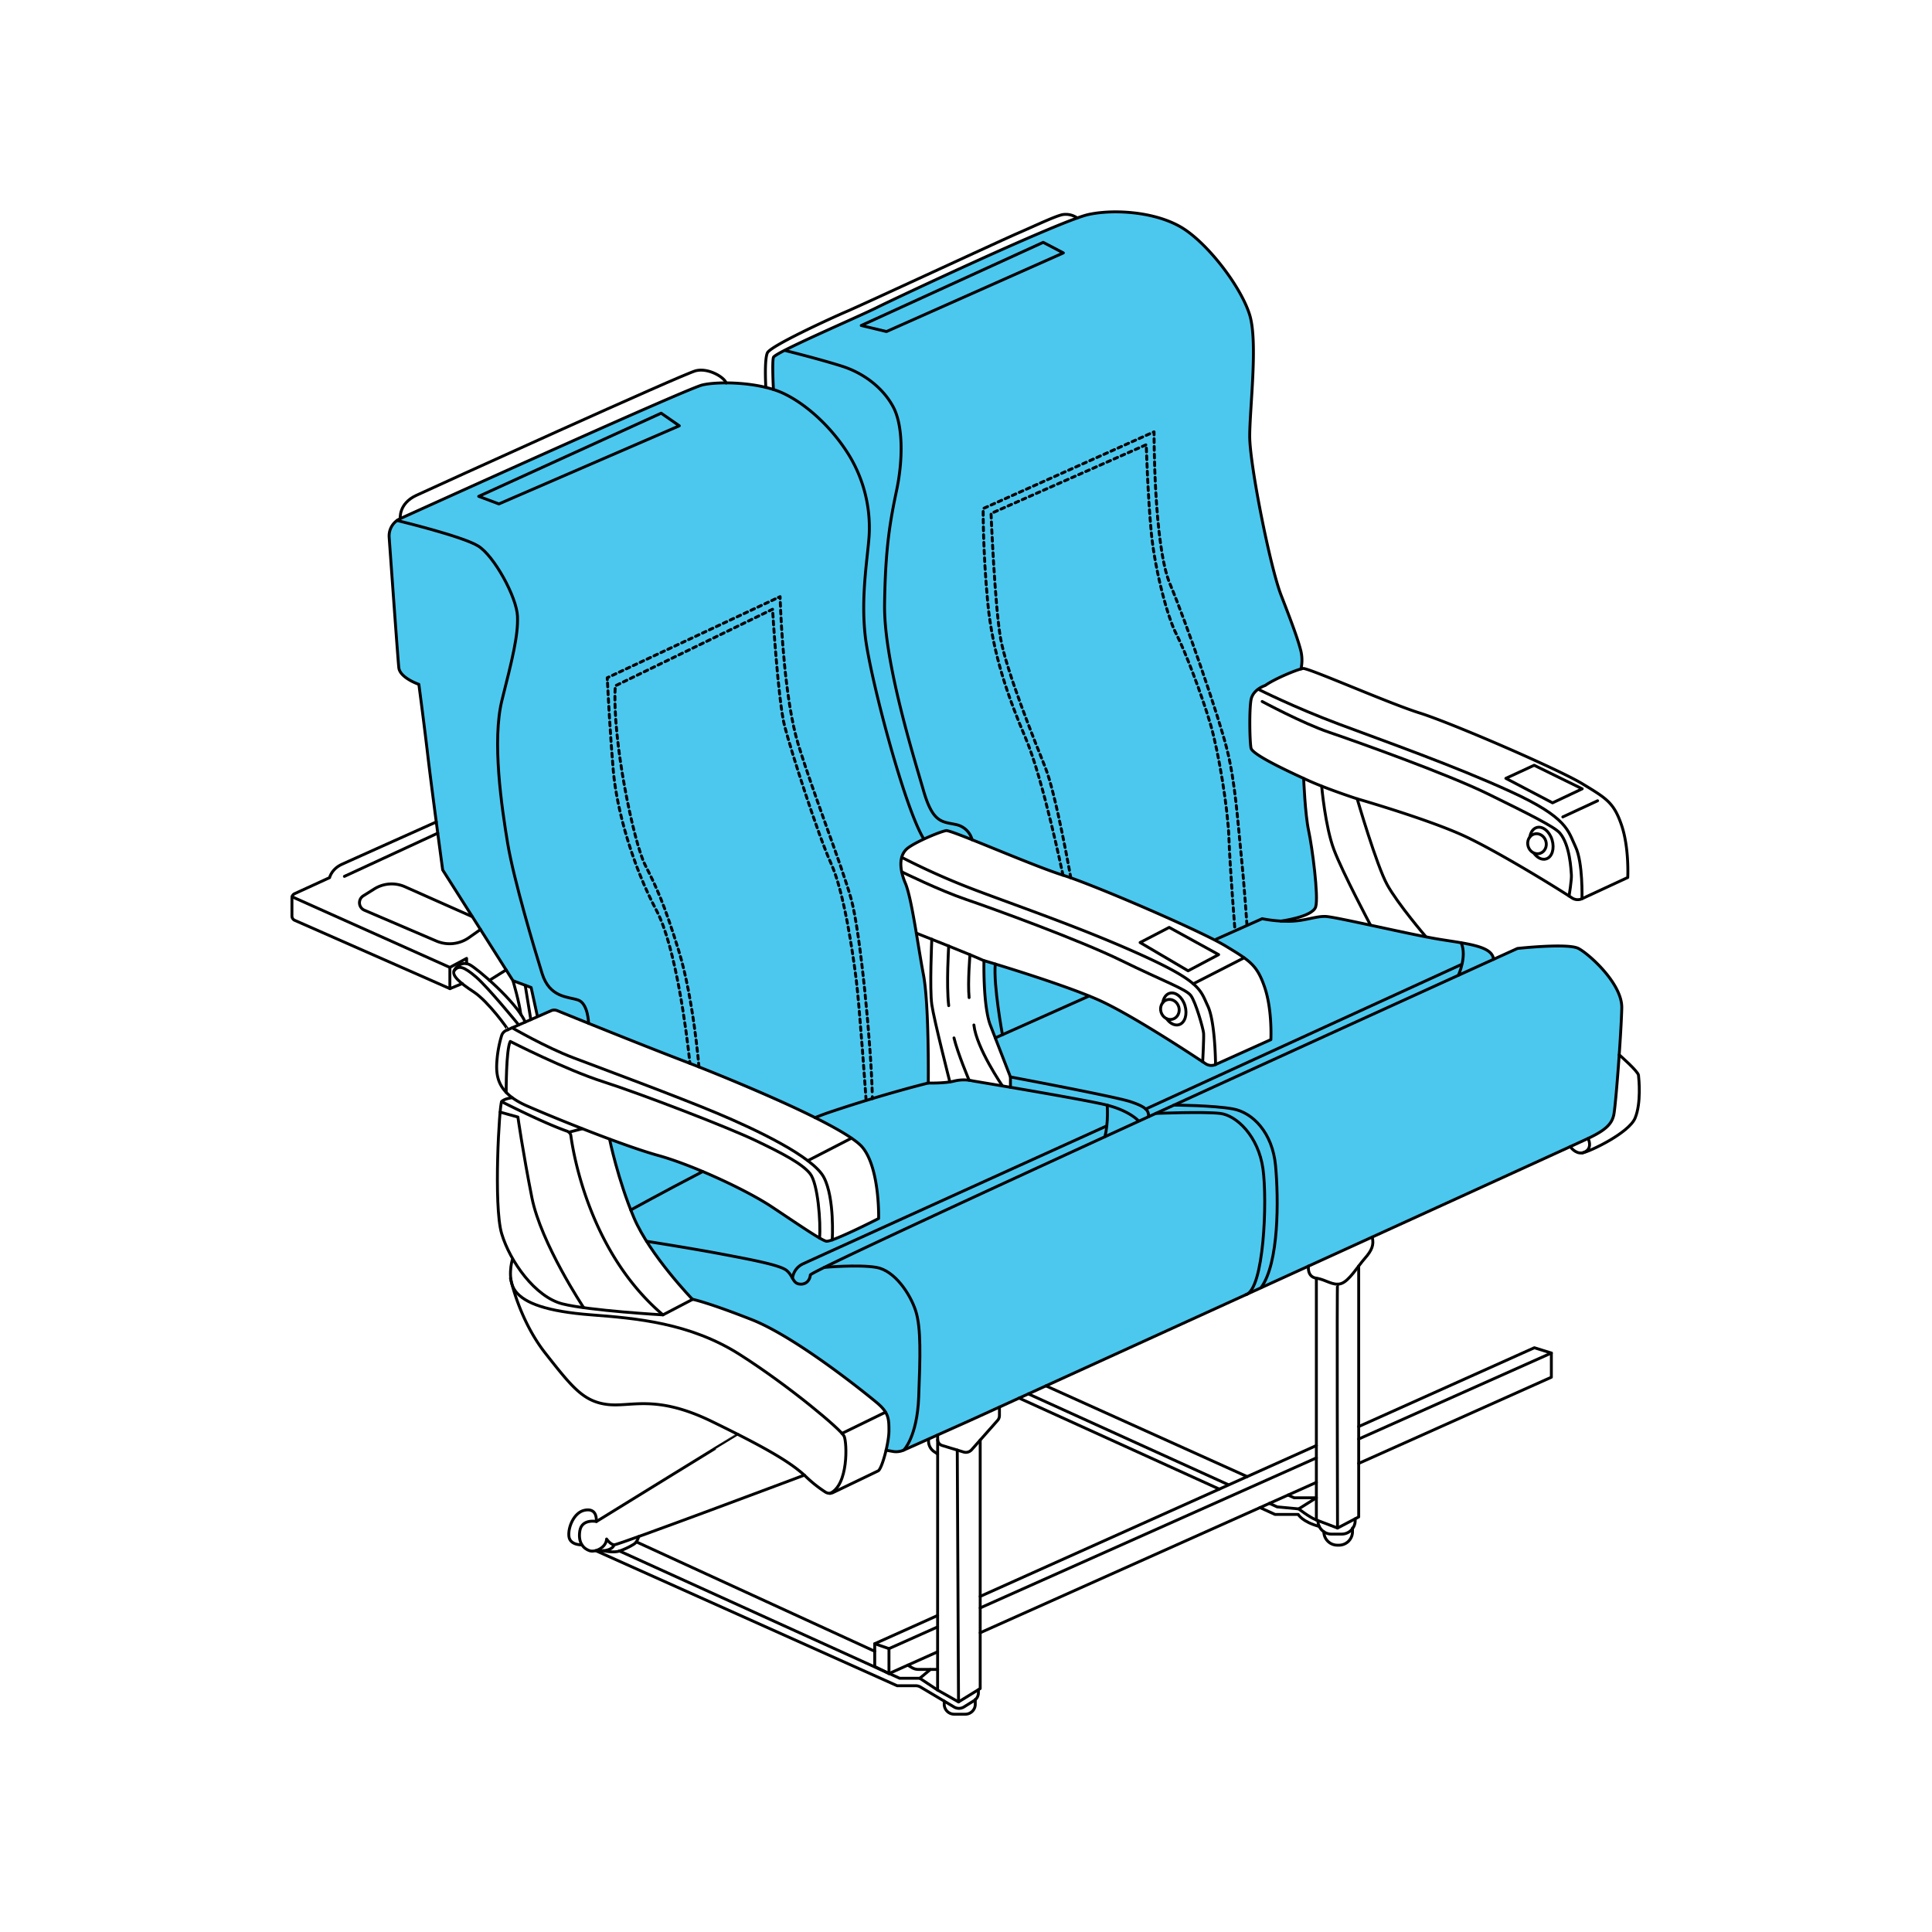 <svg viewBox="0 0 1000 1000" xmlns="http://www.w3.org/2000/svg"><defs><style>.cls-1{fill:#4cc8ef;}.cls-2,.cls-3,.cls-4,.cls-5,.cls-6{fill:none;stroke:#000;stroke-linecap:round;stroke-linejoin:round;stroke-width:1.5px;}.cls-3{stroke-dasharray:2.02 2.02;}.cls-4{stroke-dasharray:1.98 1.98;}.cls-5{stroke-dasharray:2.01 2.01;}.cls-6{stroke-dasharray:2 2;}</style></defs><g id="A15"><path d="M211.05,266.68s-5.48,1.46-7.2,4.24-3,4.54-2.24,9.53,4.06,64.05,5,65.91a13.26,13.26,0,0,0,5.16,5.48c2.3,1.23,5.07,2.52,5.07,2.52l12.31,95.92,25.56,40.26,11,17.71,9.2,2.88,3.21,14.7s7.79-3.5,9.38-3S355.94,550,355.94,550l65.91,28.51,58.63-18.39s-.68-37.25-.77-38.82-1.3-14.14-2.2-19.24-3.32-19.7-3.32-19.7-3.73-20.29-4.86-23.28-3.16-8.31-3.05-10.94.32-6.83,3.13-8.77,8.59-4.95,8.59-4.95-8.94-20-10.29-25.86S456.76,369.64,455,363s-7.42-33.87-7.66-40.12a256.82,256.82,0,0,1,1-30.2c1.07-10.3,2-23.71.95-29.56s-3.34-16.85-7.87-24.16a159.36,159.36,0,0,0-18.16-23c-5.41-5.55-14.82-11.3-20.85-13.65s-19.1-4.71-25.55-4.61-11.63.85-14.4,1.9-57.1,24.66-57.1,24.66l-45.6,20.2Z" class="cls-1"></path><path d="M315.52,589.63s6.86,29,11,36.64,7.67,16.19,12.69,22.92,19.28,23.35,19.28,23.35,26.33,7.22,33.84,11.42,27.75,16.55,33.41,20.61S447.62,721.46,451.4,724s7.13,6.56,8,9.16.85,7.91.57,10-1.33,7.44-1.33,7.44,5.25,1.08,6.91.63,6.71-2.44,6.71-2.44l14.84-6.89,193-87.9,137.72-62.88s11.92-6,13.43-7.5a14.87,14.87,0,0,0,4.32-8.67c.89-4.89,2.53-29.41,2.53-29.41s1.68-19.89,1.26-22.5a35.13,35.13,0,0,0-2.7-10.44,51.23,51.23,0,0,0-10.65-14.53c-4.43-4-8.91-7.54-11.21-7.87a182,182,0,0,0-18.71-.22c-3.92.28-10.93,1-10.93,1l-11.84,5.39s-1.33-3.89-4.89-5.22-24.86-5.25-24.86-5.25l-33.81-7s-17-3.37-20.3-4.15a21.9,21.9,0,0,0-8.77.08c-1.83.37-8.58,1.63-9.68,1.73s-4.12.13-4.12.13,8.3-2.82,9.82-3.64,4.47-2.27,4.53-5.87-1.12-18.64-1.38-20.75-3-18-3.45-21.7S675.18,411,675.18,411l-.45-8.07s-12.38-5.78-15.77-7.62-8.32-4.66-9.54-5.79-2.72-2-2.52-4.4-.09-18.5.4-21.22,1-4.54,2.26-5.69,3.6-2.34,5.68-3.65,12-6.14,13.82-6.81,4.31-1.5,4.31-1.5.86-5.94-.13-9.5-8.2-22.31-10.49-29.59-5.43-19.52-5.43-19.52-5.13-23.75-6-28.68-4.45-24.5-4.4-31.14.66-17.38,1-22.68.89-17.14.88-21.05-.37-13.44-.81-15.94a55.59,55.59,0,0,0-3.77-11.82,126.85,126.85,0,0,0-9.43-15.52c-3.27-4.29-9.31-13.51-15.48-17.3s-11.18-9.08-20.29-11-18.85-3.21-24.12-2.82-12.17,1.22-17.26,3.13-40.19,16.87-40.19,16.87l-40.15,18.36L438.6,166.24l-35.35,16.64-2.92,2.1.19,16.73a65.05,65.05,0,0,1,18.78,10.66c8.81,7.34,13.11,13.7,19,21.72s9.39,20,10.76,27.09.69,17.12,0,23.58-1.17,20.94-1.66,25.63.29,17.61,1.86,26.22,7.34,32.87,7.53,33.65,7.05,26.22,7.05,26.22l6.75,21.13s5.3,12,5.53,12.89a15.17,15.17,0,0,0,2.23,3.8c.19,0,4.69-2.47,7.3-3.32a24.59,24.59,0,0,1,4.89-1.05s21.52,9,21.72,8.81,33.39,12.51,33.39,12.51l30.46,11.69,34.35,14.41s19.06,8.8,20.82,10.17,15.87,9,17.88,12.9,6,10.12,6.32,12.28,2.21,12.06,2.21,14.47.13,11,.13,11l-27.52,12.2s-2.86,1.91-5,.78-9.17-5.74-9.17-5.74-15.89-10.17-20.86-13.15-15.94-9.65-22.34-12.6-14.07-6.15-21.11-8.62-27.11-9.06-27.11-9.06L515,499.36l-5.31-1.66s-.72,16.89.19,20.54,4.89,17.48,5.61,19.56,7.5,19.31,7.5,19.31l-.33,5,0,.42-15.51-2.38s-7.88-1.58-10.17-1.17-4.65,1.06-4.65,1.06l-10.32.59-3.12.36-48,14-8.08,3.59s12.91,6.33,15.32,8.38,8,6.38,9.06,8.06,5.22,11.73,6,16.56,1.57,11.41,1.57,11.41l-.14,7.76s-16.17,8.22-17.54,8.74-8.41,3.31-9.26,3.09a18.94,18.94,0,0,1-6.23-3.22c-1.73-1.63-11.77-7.95-18-12.39s-17.17-9.8-20.09-11.27-19.58-9.1-19.58-9.1-13.62-5.43-17.32-6.6-14.49-4.14-16.83-5.12S315.52,589.63,315.52,589.63Z" class="cls-1"></path><path d="M278.11,525.8l-3.2-14.67-9.39-3.52-36.39-57.33s-5.67-41.87-7.63-58.69-4.7-37.37-4.7-37.37-9.78-3.33-10.37-8.61c-.47-4.26-3.74-50-5-67.53a9.84,9.84,0,0,1,5.74-9.65c28.92-13.11,149-67.45,156.36-69.17,8.42-2,29.35-1.56,41.87,4.31s25.83,18.39,34.44,32.67a72,72,0,0,1,10,41.28c-.79,11.55-4.31,31.11-2,51.65S468,417.61,478,434" class="cls-2"></path><path d="M207.18,268.43s-.94-7.73,8.25-12,138.33-63,144.79-64.56,14.67,3.36,15.65,6.37" class="cls-2"></path><path d="M304.65,529.72s-.19-10.37-5.48-12.13-14.67-1.18-18.58-13.7-14.68-48.52-17.81-67.3-8.21-53.3-2.93-74.29,8.41-33.32,8-43.3-12.13-31.3-20.35-36.39-42-13.2-42-13.2" class="cls-2"></path><path d="M357.09,550.39s0-.34-.1-1" class="cls-2"></path><path d="M356.77,547.4c-1.32-12-6.85-57.18-17.06-76.31-11.84-22.18-20.45-51.13-22.28-72.26-1.52-17.68-2.69-39.38-3-46" class="cls-3"></path><path d="M314.35,351.82c0-.65-.05-1-.05-1l.91-.43" class="cls-2"></path><line y2="309.67" x2="401.98" y1="349.56" x1="317" class="cls-4"></line><path d="M402.88,309.25l.9-.42,0,1" class="cls-2"></path><path d="M403.88,311.83c.43,11.19,2.39,50.95,9.29,73.43,8.09,26.35,22.44,62.35,27.4,80.09,4.82,17.26,10.38,76.24,10.92,101.29" class="cls-5"></path><path d="M451.51,567.65c0,.34,0,.68,0,1" class="cls-2"></path><path d="M361.78,552.22s-2.87-35.48-10.43-60-11.74-33.39-17.48-44.61-17.22-65-15.39-92.61l81.39-39.65s2.87,47.48,6.26,60.52,17.22,56.09,24,71,11.22,45.91,13,59.74,5.22,63.65,5.22,63.65" class="cls-6"></path><path d="M285.24,523.15,262.1,533.3a4.46,4.46,0,0,0-2.48,2.79A59.86,59.86,0,0,0,257.3,548c-.78,8.48-.39,17.48,15.4,24.39s50.6,20.87,68.08,25.7,45.39,17.74,58.57,26.48,25.43,17.22,28.3,17.87,27.13-11.74,27.13-11.74.65-25.57-8.21-36.65-67.83-35.35-93.66-45.26c-22.82-8.76-57-22.62-64.58-25.72A4,4,0,0,0,285.24,523.15Z" class="cls-2"></path><path d="M262,565.42s-.1-22.2,2.12-26.38c0,0,28.56,14.61,48.13,20.87s64.3,23.48,78.78,30.39,24.26,12.13,28.3,17.22,5.56,25.23,4.87,33.29" class="cls-2"></path><path d="M430.77,641.79s1.32-21.49-4.29-32.31-35.35-24.91-55.57-33.39S311.3,553,296.83,547.52,265.12,532,265.12,532" class="cls-2"></path><line y2="589.12" x2="440.7" y1="600.76" x1="418.11" class="cls-2"></line><path d="M262.88,533c.25-.11-10.14-14.66-17.71-19.61S234,505,235,502.52s4.43-4.95,8-3.26S267.2,518.37,271.84,529" class="cls-2"></path><path d="M268.49,530.5s-15.88-19.5-22.14-24.85-9-6.26-11.35-3.13" class="cls-2"></path><path d="M225.81,425.44S182.43,444.87,177,447.35s-6.39,6.91-6.39,6.91l-18.11,8.3a2.39,2.39,0,0,0-1.39,2.17v9.43a2.41,2.41,0,0,0,1.42,2.19l80.36,35.37,6.36-2.62" class="cls-2"></path><line y2="500.73" x2="232.85" y1="464.15" x1="151.14" class="cls-2"></line><polyline points="232.85 511.72 232.85 500.73 241.52 496.06 241.52 498.79" class="cls-2"></polyline><line y2="502.01" x2="261.97" y1="507.42" x1="253.33" class="cls-2"></line><path d="M265.52,507.61s3.41,11.64,4,17.3" class="cls-2"></path><line y2="509.98" x2="271.84" y1="527.75" x1="274.75" class="cls-2"></line><path d="M265.12,568.17s-4.29.48-5.47,2.05-4.3,53.8,0,68.28,17.42,32.87,31.5,36.39,52,5.68,52,5.68l15.31-8s-22.11-22.89-30.33-42.26-12.61-40.65-12.61-40.65" class="cls-2"></path><path d="M302.13,676.86s-22.13-33.27-26.83-57-7.23-41.67-7.23-41.67l-9.21-2.56" class="cls-2"></path><path d="M259.65,570.22s21.57,11,33.91,15.29a2.86,2.86,0,0,1,1.92,2.32c1.38,10.06,10,60.77,47.67,92.74" class="cls-2"></path><line y2="584.24" x2="301.4" y1="586.02" x1="294.46" class="cls-2"></line><path d="M265.12,652.2s-2.92,10.17,1.77,16.23,16,10.37,39.13,12.14,51.07,4.1,76.89,20.54,52.44,38.93,54,42.26,2.29,25.38-7.3,29.59" class="cls-2"></path><path d="M264.22,661.59s4.43,21.52,18.13,38.93,19.56,24.85,31.89,26.41,24.85-5.47,54.19,8.81,41.29,21.52,48.72,28.56a65.63,65.63,0,0,0,10.08,8,4.15,4.15,0,0,0,4,.22c5.64-2.7,21.67-10.39,23.28-11.19,2-1,5.61-14.54,5.61-20.8s-.13-9.4-6.39-14.61S411.87,692,389,683s-30.58-10.5-30.58-10.5" class="cls-2"></path><line y2="730.94" x2="458.34" y1="741.93" x1="435.82" class="cls-2"></line><path d="M421.85,578.5c2.76-1.11,5.3-2.06,7.56-2.82,28.63-9.64,51.07-15.11,51.07-15.11s8.61.26,13.56-1.05a20.71,20.71,0,0,1,9.66,0s58.17,9.65,69.39,12.52S589,579.87,589,579.87" class="cls-2"></path><path d="M326.49,626.27s16.64-9.18,37.21-19.87" class="cls-2"></path><path d="M334.69,642.5s23.18,3.63,38.31,6.5,30.78,5.74,34.17,8.61,3.13,6.52,6.53,7,5.47-1.82,5.73-4.69,366-169,366-169,26.09-2.87,31.57,0,22.7,18.26,22.43,30.79-3.13,51-4.17,55.48-3.91,7.65-13.3,12.08S502.39,735.09,502.39,735.09l-34.58,15.47a9.68,9.68,0,0,1-5.67.7l-3.5-.63" class="cls-2"></path><path d="M467.81,750.56s6.93-6.86,7.71-27.47,1.31-35.74-1.56-44.61S463,657.61,453.61,656s-26.95,0-26.95,0" class="cls-2"></path><path d="M410.19,661.59a9.49,9.49,0,0,1,5.33-7.37c5-2.35,157-71.31,157-71.31" class="cls-2"></path><path d="M573.09,572s.7,9.27-1.22,16.38" class="cls-2"></path><line y2="499.36" x2="756.11" y1="574.04" x1="593.01" class="cls-2"></line><path d="M754.84,504.83s4.59-9.78,1.46-16.85" class="cls-2"></path><path d="M598.29,576.3s24.62-1,33.23,0,19.83,11.92,22.18,28.61.49,62.65-8.89,65.24" class="cls-2"></path><path d="M607.59,572s20.54.09,30.71,2,20.35,12.35,21.92,29.31,1.9,50.5-7.53,63.21" class="cls-2"></path><path d="M812.76,593.49s2.54,3.83,6.26,3.24,24.07-10.27,27.3-18,2-20.15,1.76-22.21-10-10.57-10-10.57" class="cls-2"></path><path d="M822,589.26s3,5.81-2.94,7.47" class="cls-2"></path><path d="M480.48,560.57s.45-40.44-2.48-55.9-6.07-39.71-9.39-47.54-3.33-14.87,1.56-18.39,16.83-8.41,19.57-8.81S534,447.93,550.2,453s71.6,29,84.13,36.62,16.32,9.75,20.29,21.49,3.18,27,3.18,27L629.17,551a5.35,5.35,0,0,1-5.17-.43c-8.79-5.85-39-25.68-55.41-33-19.37-8.61-59.29-20.36-59.29-20.36s-.58,23.29,3.33,33.47S523,557.43,523,557.43s54.26,10.18,62.09,12.79,9.62,4.46,9.37,7.84" class="cls-2"></path><line y2="562.78" x2="523" y1="557.43" x1="523" class="cls-2"></line><path d="M474.29,483s28.75,11.33,35,14.27" class="cls-2"></path><path d="M466.72,451.25s19.48,9.6,33.28,14.29,59,21.12,80.52,31.69,33.26,14.68,35.81,18,6.45,17.22,6.65,19.56-.47,14.79-.47,14.79" class="cls-2"></path><path d="M629.17,551s-.13-22.07-4-30.28-3.52-12.33-33.06-25.83-61.83-24.65-85.31-33.46a370,370,0,0,1-40-17.63" class="cls-2"></path><line y2="495.75" x2="643.95" y1="509.24" x1="617.59" class="cls-2"></line><polygon points="590.11 487.85 614.96 502.49 630.77 494.11 605.17 480.02 590.11 487.85" class="cls-2"></polygon><ellipse transform="translate(-125.68 198.43) rotate(-16.89)" ry="5.23" rx="4.78" cy="522.53" cx="605.52" class="cls-2"></ellipse><path d="M601.85,519c.36-2.41,1.61-4.3,3.5-4.88,3.07-.93,6.67,1.95,8,6.44s0,8.88-3.09,9.81c-2.19.66-4.64-.6-6.36-3" class="cls-2"></path><path d="M501.61,559.13s-5.87-13.83-7.83-21.91" class="cls-2"></path><path d="M491.05,489.64s-1.29,20.06,0,30.88" class="cls-2"></path><path d="M491.64,560s-8.16-31.91-9.34-40,0-33.87,0-33.87" class="cls-2"></path><path d="M518.86,562.07s-13.47-19.58-14.77-31.54" class="cls-2"></path><path d="M502.07,494.13s-1.24,14.13-.46,22.22" class="cls-2"></path><line y2="431.25" x2="226.58" y1="453.61" x1="178.26" class="cls-2"></line><path d="M248.69,481.1l-5.9,4.17a17.42,17.42,0,0,1-16.94,1.8l-37.22-15.94a4.21,4.21,0,0,1-.58-7.45l5.74-3.6A16.92,16.92,0,0,1,209.64,459l34.81,15.46" class="cls-2"></path><path d="M503.18,434.68a10.9,10.9,0,0,0-8.35-7.88c-7.05-1.56-11.94-.58-16.83-17.6s-20.54-66.72-20.15-96.27,2.93-43.43,6.26-59.28,3.32-33.45-1.76-43-14.87-17.41-26.61-21.13-29-8-29-8" class="cls-2"></path><path d="M400.33,201.6s-.78-14.08,0-16.62,43-20.55,53.6-25.83S549.41,114,563.5,111s36.2-1.17,49.5,7.63,29.54,30.33,33.85,44.42,0,48.13,0,62.8,10.56,67.55,16.24,82.2,8.41,22.08,10,27.95a20.87,20.87,0,0,1,.3,10.24" class="cls-2"></path><path d="M396.39,200.51s-.86-14.26.81-17.88,33.26-18.1,41.28-21.52S518,124.52,526.62,120.8s19-8.7,23.18-9.68a10.3,10.3,0,0,1,7.79,1.72" class="cls-2"></path><path d="M382,742.45c-.12-.06-73.27,45.07-73.27,45.07s-7.57-1.56-8.61,4.83,2.12,9.32,5.05,10.3,8.61-1.66,8.81-6.06c0,0,1.85,2.83,3.91,3s98.47-36.08,98.47-36.08" class="cls-2"></path><path d="M629.54,486.13l23.76-10.61a69.3,69.3,0,0,0,14.87,1.31c7.57-.26,12.79-2.61,17.87-2.48s43.84,9.35,58.71,11.78,27.66,3.52,28.3,10.41" class="cls-2"></path><line y2="515.53" x2="563.72" y1="537.22" x1="515.15" class="cls-2"></line><path d="M518.86,535.56s-4.72-25.62-3.71-36.57" class="cls-2"></path><path d="M550.2,453S539.83,403.13,531,382.39s-17.22-43.63-19.76-70.63-2.35-48.52-2.35-48.52l88.44-39.72s-.2,58.7,8.22,78.65,25.23,68.48,29.54,85.7,5.48,36.59,7.24,53.61,3.1,37.55,3.1,37.55" class="cls-6"></path><path d="M554.25,454.39s-7.64-43.3-13.25-57.26-20.09-49.83-23.09-66.65-4.95-64.7-4.95-64.7l80.34-35.61s.79,26.48,2.61,45.53,8.35,43.69,12.92,52.43,13.43,32.09,17.74,46.83,9,43.69,9.52,58.82,3.14,48,3.14,48" class="cls-6"></path><path d="M702.48,413.47s34.45,9.88,53.82,18.49c16.43,7.3,48.56,27,57.34,32.8a5.35,5.35,0,0,0,5.18.43l23.7-11s.79-15.27-3.18-27-7.77-13.9-20.29-21.5-67.9-31.53-84.13-36.61S677.2,345.62,674.46,346s-14.67,5.28-19.57,8.8c0,0-6.38,1.95-7.36,7.43s-.68,21.62,0,25,19.18,12,29.35,16.63S702.48,413.47,702.48,413.47Z" class="cls-2"></path><path d="M653.3,363.09S674.07,374.3,687.87,379s60.91,21.44,82.43,32,34.33,17,37.05,20.16c5.35,6.26,5.8,19.31,6,21.66s-1.19,10.95-1.19,10.95" class="cls-2"></path><path d="M818.82,465.19s.58-18.67-3.33-26.89-3.9-15-33.45-28.52-65.47-26.15-88.95-34.95-41.65-18-41.65-18" class="cls-2"></path><polygon points="779.43 402.87 803.59 415.55 818.95 408.29 794.08 396.1 779.43 402.87" class="cls-2"></polygon><ellipse transform="translate(-92.57 249.93) rotate(-16.89)" ry="5.23" rx="4.78" cy="436.76" cx="795.54" class="cls-2"></ellipse><path d="M791.86,433.21c.37-2.41,1.62-4.3,3.51-4.87,3.07-.94,6.67,1.94,8,6.43s0,8.88-3.1,9.81c-2.18.67-4.63-.6-6.35-3" class="cls-2"></path><line y2="414.48" x2="826.91" y1="422.83" x1="808.91" class="cls-2"></line><path d="M663,476.75s16.41-2.14,18-7.36-1.83-31.05-3.66-39.46-2.57-27-2.57-27" class="cls-2"></path><path d="M702.48,413.47s10,34.4,15.52,44.44,20.09,27,20.09,27" class="cls-2"></path><path d="M709.4,478.88s-14.36-27-18.92-39-6.38-32.91-6.38-32.91" class="cls-2"></path><path d="M485.33,742.72v2.36a3.23,3.23,0,0,0,2.3,3.09l11.16,3.4a4,4,0,0,0,4.11-1.17l13.41-15.15a3.8,3.8,0,0,0,1-2.51v-4.43" class="cls-2"></path><polyline points="485.33 745.08 485.3 874.78 496.13 880.91 507.35 874 507.35 745.38" class="cls-2"></polyline><path d="M480.61,745.08v.84a6.59,6.59,0,0,0,2.93,5.47l1.76,1.18" class="cls-2"></path><line y2="750.56" x2="495.48" y1="880.91" x1="496.13" class="cls-2"></line><path d="M317.86,799.62c-1.47,4-9.51,3-9.51,3l156,69.91h9.62a4.84,4.84,0,0,1,2.49.69l17.36,10.31a4.88,4.88,0,0,0,5.08,0l5.28-3.29a4.77,4.77,0,0,0,2.24-4V874.6" class="cls-2"></path><path d="M312.28,802.63s4.7,1.21,8.22.23a37.93,37.93,0,0,0,7.41-3.48,4.82,4.82,0,0,0,2-2.27l.77-1.81" class="cls-2"></path><path d="M301.18,799.62s-6.11.26-6.7-4.32,2.54-12.41,8-13.58,6.33,2.8,6.2,5.8" class="cls-2"></path><line y2="854.7" x2="452.76" y1="798.07" x1="329.37" class="cls-2"></line><polyline points="485.3 854.98 460.13 866.24 452.76 862.59 452.76 850.78 485.3 836.18" class="cls-2"></polyline><line y2="845.11" x2="507.35" y1="767.27" x1="681.35" class="cls-2"></line><polyline points="703.26 738.38 794.17 697.59 802.98 700.33 802.98 712.85 703.26 757.46" class="cls-2"></polyline><line y2="748.21" x2="681.35" y1="826.29" x1="507.35" class="cls-2"></line><line y2="700.33" x2="802.98" y1="744.83" x1="703.26" class="cls-2"></line><line y2="754.61" x2="681.35" y1="832.25" x1="507.35" class="cls-2"></line><polyline points="460.13 866.24 460.13 853.33 485.3 842.09" class="cls-2"></polyline><line y2="853.33" x2="460.13" y1="850.78" x1="452.76" class="cls-2"></line><path d="M469.86,861.89l2.16,1.28a6.53,6.53,0,0,0,3.34.92h9.94" class="cls-2"></path><polyline points="320.54 802.76 465.64 868.66 476.1 868.67 481.49 864.18" class="cls-2"></polyline><line y2="874.78" x2="485.3" y1="868.67" x1="476.1" class="cls-2"></line><path d="M488.73,880.51v1.58a5.18,5.18,0,0,0,5.19,5.18h5.7a5.18,5.18,0,0,0,5.18-5.18v-2.45" class="cls-2"></path><path d="M677.26,655.35s-.87,5.52,4.09,6.24,8.61,4.11,12.78,2.8,8.61-8.87,12.26-13,4.87-7,3.87-11.05" class="cls-2"></path><polyline points="681.35 661.59 681.35 786.74 692.3 790.91 703.26 785.17 703.26 655.31" class="cls-2"></polyline><path d="M692.3,790.91s-.35-126.22,0-126.23" class="cls-2"></path><path d="M682.16,787.05h0a7,7,0,0,0,7,7h5.28a7,7,0,0,0,7-7v-.92" class="cls-2"></path><path d="M685.22,792.83h0a7,7,0,0,0,6.95,6.95h.88a7,7,0,0,0,7-6.95v-1.92" class="cls-2"></path><path d="M652.16,780.33l7.8,3.54h12s2,3.83,10.9,6.22" class="cls-2"></path><line y2="770.76" x2="631.11" y1="723.65" x1="527.48" class="cls-2"></line><line y2="721.47" x2="532.25" y1="768.4" x1="635.61" class="cls-2"></line><polyline points="666.69 773.83 669.87 775.26 681.35 775.26 672.22 781 661.06 779.96 657.05 778.13" class="cls-2"></polyline><line y2="764.29" x2="645.53" y1="717.32" x1="541.37" class="cls-2"></line><path d="M672.22,781s5.53,4.37,9.13,5.74" class="cls-2"></path><polygon points="247.78 256.91 258.22 260.83 351.61 220.39 342.22 213.87 247.78 256.91" class="cls-2"></polygon><polygon points="445.78 168.48 458.83 171.61 550.39 130.91 539.96 125.44 445.78 168.48" class="cls-2"></polygon></g></svg>